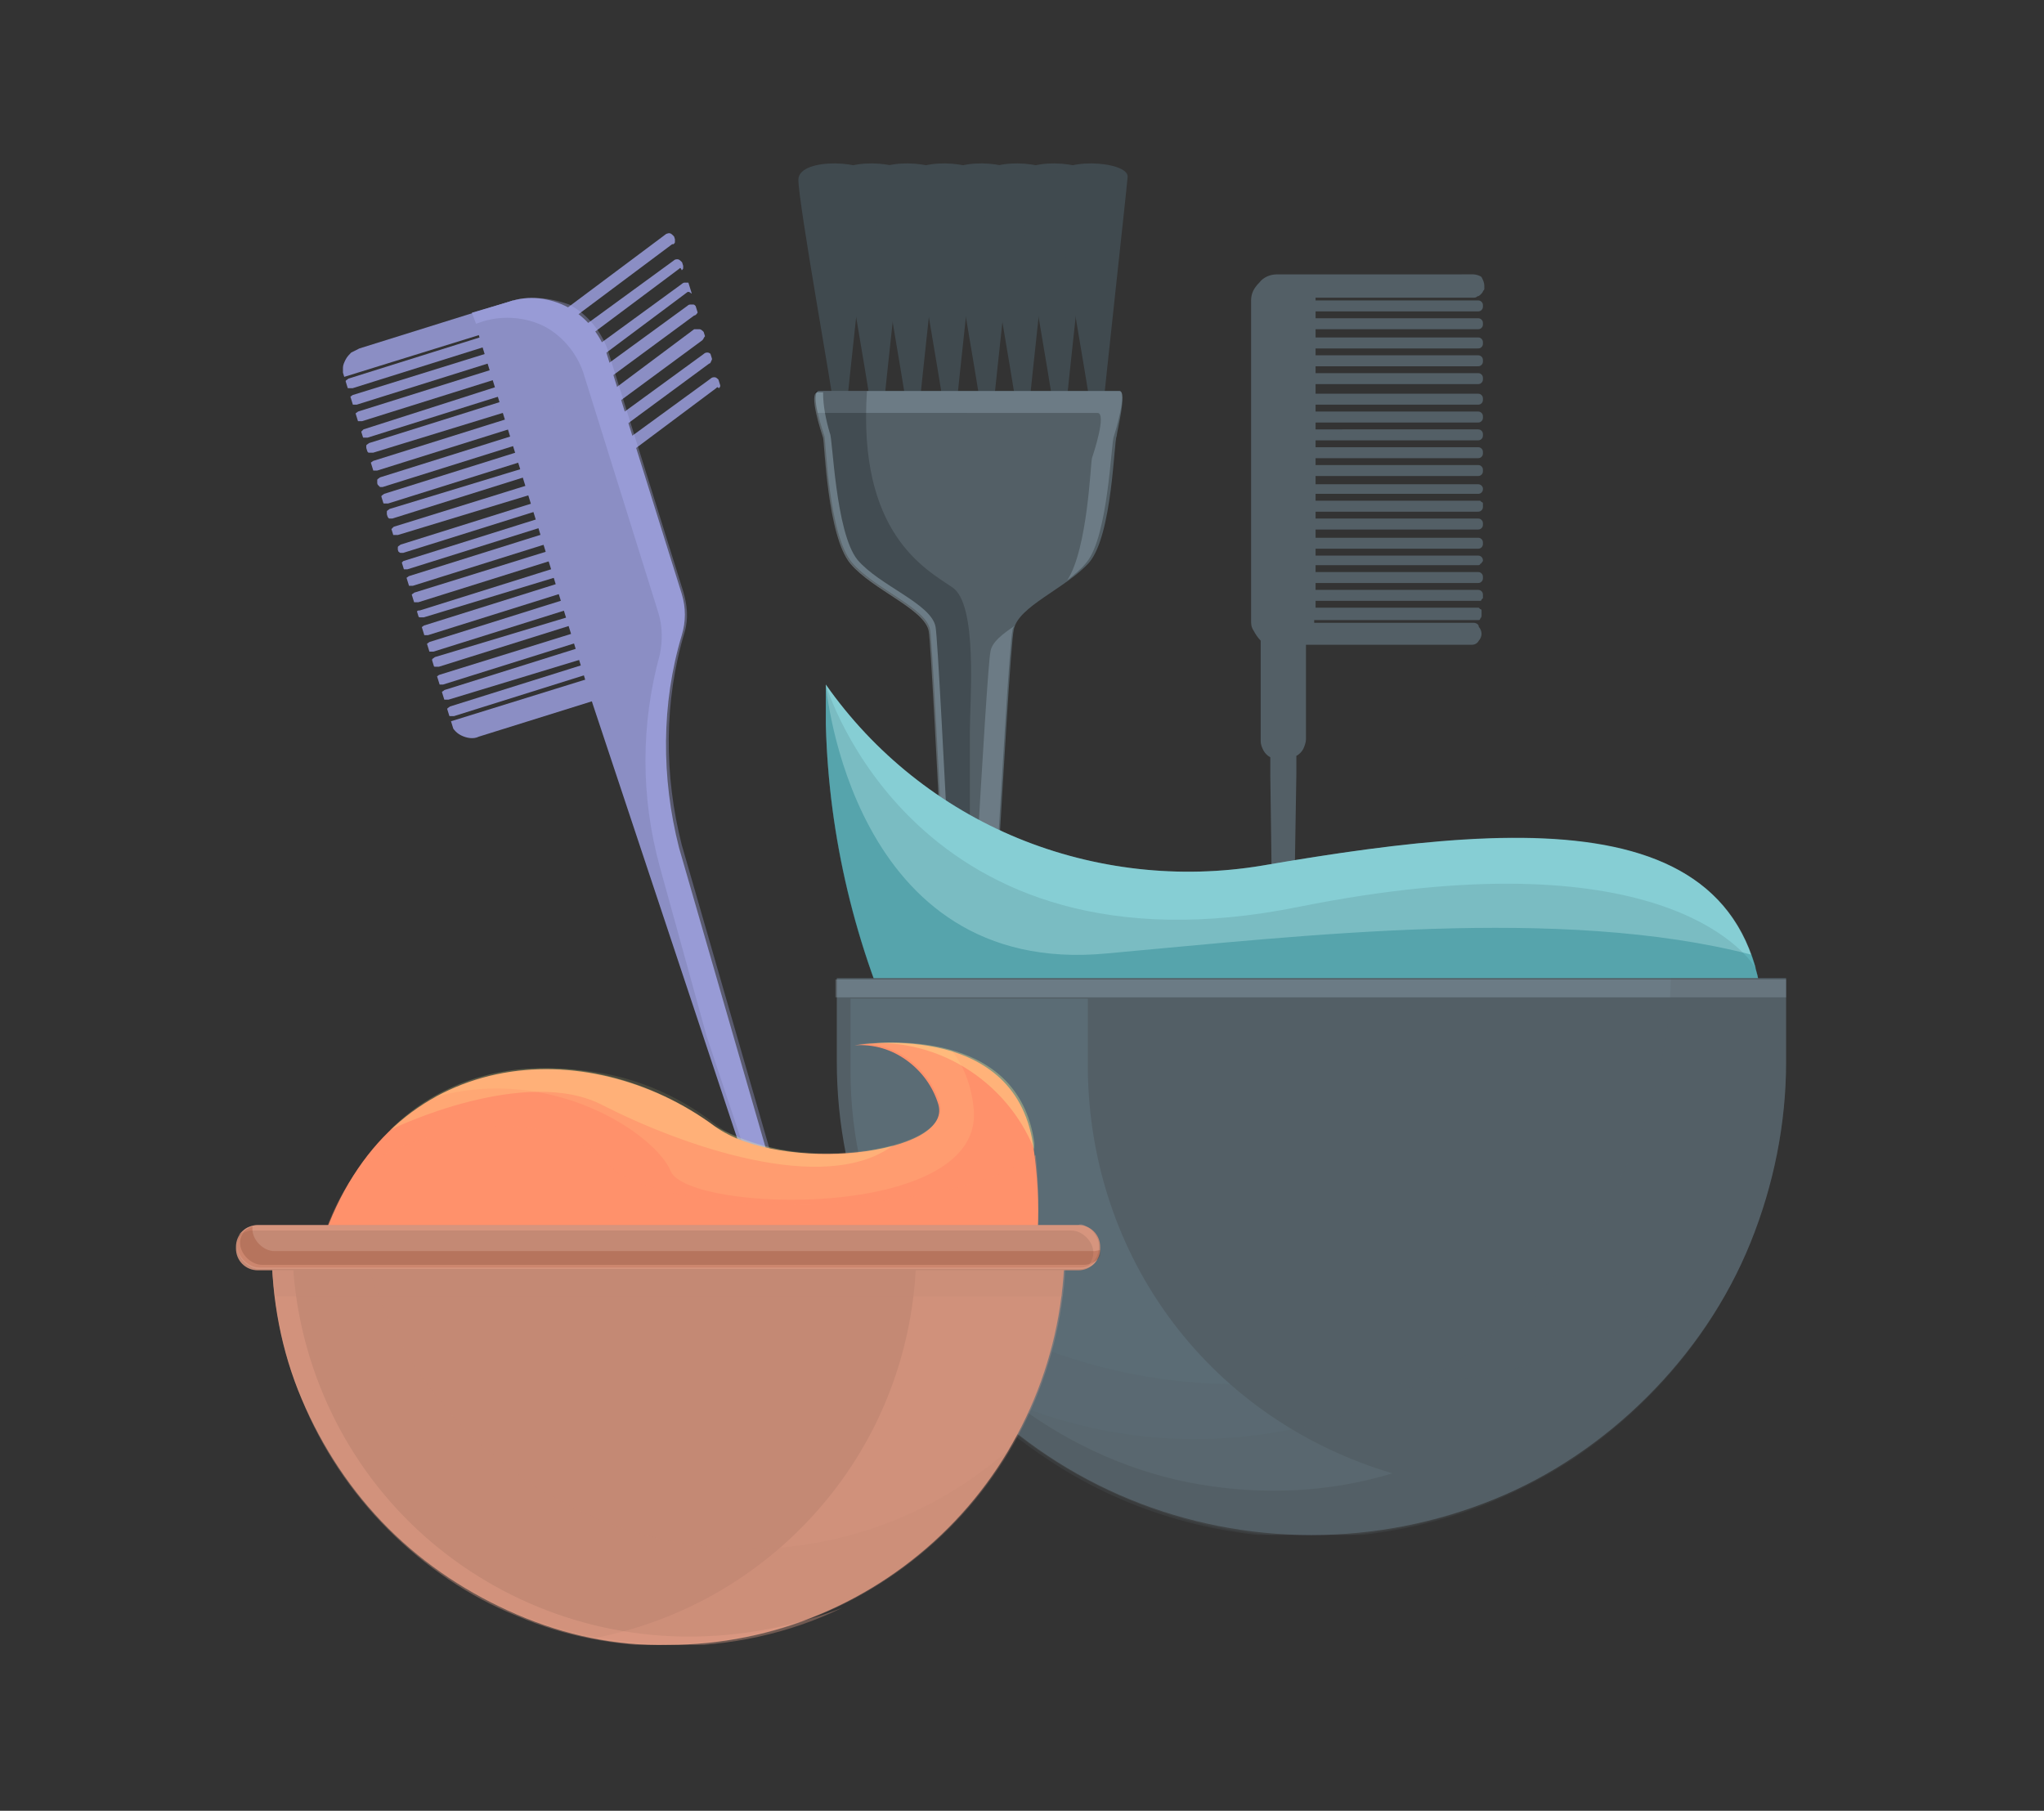 <svg xmlns="http://www.w3.org/2000/svg" xmlns:xlink="http://www.w3.org/1999/xlink" id="Layer_1" x="0px" y="0px" viewBox="0 0 149 132" style="enable-background:new 0 0 149 132;" xml:space="preserve"><rect x="0" y="0" width="149" height="132" fill="#333333" stroke="none"/><style type="text/css">	.st0{clip-path:url(#SVGID_00000065058441800159124030000016150866591276718780_);}	.st1{fill:#404A4F;}	.st2{fill:#535F66;}	.st3{opacity:0.2;}	.st4{fill:#D0EDFF;}	.st5{opacity:0.2;enable-background:new    ;}	.st6{opacity:0.3;fill:#D0EDFF;enable-background:new    ;}	.st7{clip-path:url(#SVGID_00000173160069466213196070000004332859250488769440_);}	.st8{clip-path:url(#SVGID_00000027576395769145201710000012278757230203486125_);}	.st9{fill:#8B8EC4;}	.st10{opacity:0.3;fill:#B5B9FF;enable-background:new    ;}	.st11{clip-path:url(#SVGID_00000091017469870386311860000006227804450010137233_);}	.st12{fill:#7ABCC2;}	.st13{opacity:0.3;fill:#A0F7FF;enable-background:new    ;}	.st14{opacity:0.3;fill:#006D78;enable-background:new    ;}	.st15{opacity:0.2;fill:#D0EDFF;enable-background:new    ;}	.st16{opacity:0.1;fill:#A3DCFF;enable-background:new    ;}	.st17{clip-path:url(#SVGID_00000080917320165185850760000007050607125074538934_);}	.st18{fill:#FF916B;}	.st19{opacity:0.3;}	.st20{fill:#C48974;}	.st21{opacity:0.3;fill:#FFB297;enable-background:new    ;}	.st22{opacity:0.2;fill:#FFB297;enable-background:new    ;}	.st23{opacity:0.2;fill:#802200;enable-background:new    ;}	.st24{opacity:0.2;fill:#FFFF99;enable-background:new    ;}	.st25{opacity:0.3;fill:#FFFF99;enable-background:new    ;}	.st26{opacity:0.1;fill:#FFFF99;enable-background:new    ;}</style><g>	<defs>		<rect id="SVGID_1_" x="58.2" y="11.9" width="24" height="74"></rect>	</defs>	<clipPath id="SVGID_00000148649535970575024080000010478122155517342396_">		<use xlink:href="#SVGID_1_" style="overflow:visible;"></use>	</clipPath>	<g style="clip-path:url(#SVGID_00000148649535970575024080000010478122155517342396_);">		<path class="st1" d="M60.8,29.8c-0.1-1.2-2.6-15-2.6-16.7s5.4-1.4,5.3-0.2c-0.1,1.2-1.8,16.6-1.8,17S60.9,30.5,60.8,29.8z"></path>		<path class="st1" d="M63.5,29.8c-0.1-1.2-2.6-15-2.6-16.7c0-1.7,5.4-1.4,5.3-0.2c-0.1,1.2-1.8,16.6-1.8,17S63.5,30.5,63.5,29.8z"></path>		<path class="st1" d="M66.1,29.8c-0.1-1.2-2.6-15-2.6-16.7c0-1.7,5.4-1.4,5.3-0.2c-0.1,1.2-1.8,16.6-1.8,17S66.2,30.5,66.1,29.8z"></path>		<path class="st1" d="M68.8,29.8c-0.1-1.2-2.6-15-2.6-16.7c0-1.7,5.4-1.4,5.3-0.2c-0.1,1.2-1.8,16.6-1.8,17S68.9,30.5,68.8,29.8z"></path>		<path class="st1" d="M71.5,29.8c-0.1-1.2-2.6-15-2.6-16.7c0-1.7,5.4-1.4,5.3-0.2c-0.1,1.2-1.8,16.6-1.8,17S71.6,30.5,71.5,29.8z"></path>		<path class="st1" d="M74.1,29.8c-0.1-1.2-2.6-15-2.6-16.7s5.4-1.4,5.3-0.2c-0.1,1.2-1.8,16.6-1.8,17S74.2,30.5,74.1,29.8z"></path>		<path class="st1" d="M76.8,29.8c-0.1-1.2-2.6-15-2.6-16.7c0-1.7,5.4-1.4,5.3-0.2c-0.1,1.2-1.8,16.6-1.8,17S76.9,30.5,76.8,29.8z"></path>		<path class="st1" d="M79.5,29.8c-0.1-1.2-2.6-15-2.6-16.7c0-1.7,5.4-1.4,5.3-0.2c-0.1,1.2-1.8,16.6-1.8,17   C80.4,30.3,79.6,30.5,79.5,29.8z"></path>		<path class="st2" d="M81.6,28.5H59.7c-0.7,0,0.3,3,0.4,3.3c0.1,0.3,0.3,7.2,2,9.2c1.6,1.9,5.4,3.3,5.7,4.9   c0.3,1.7,2,39.5,2.3,39.9c0.4,0.1,0.8,0.1,1.2,0c0.3-0.4,2.2-38.2,2.6-39.9c0.3-1.7,3.8-3,5.5-4.9c1.7-2,1.8-8.9,2-9.2   C81.4,31.5,82.2,28.5,81.6,28.5z"></path>		<g class="st3">			<path class="st4" d="M72.2,47.5c-0.3,1.4-1.7,28-2.3,37c0,0.5,0.1,0.9,0.1,1.4c0.4,0.1,0.8,0.1,1.2,0c0.3-0.4,2.2-38.2,2.6-39.9    c0-0.2,0.1-0.3,0.2-0.4C73.1,46.2,72.3,46.8,72.2,47.5z"></path>			<path class="st4" d="M81.6,28.5H59.7c-0.3,0-0.3,0.8-0.1,1.6H80c0.7,0-0.3,3-0.4,3.3c-0.1,0.3-0.3,6.6-1.8,8.9    c0.5-0.4,1-0.8,1.4-1.3c1.6-1.9,1.8-8.9,2-9.2C81.3,31.5,82.2,28.5,81.6,28.5z"></path>		</g>		<path class="st5" d="M70.7,85.9c0-7.6,0-30.6,0-32.6c0-2.3,0.6-9.3-1.3-10.5c-1.9-1.3-6.9-3.9-6.2-14.3h-3.6c-0.7,0,0.3,3,0.4,3.3   c0.1,0.3,0.3,7.2,2,9.2c1.6,1.9,5.4,3.3,5.7,4.9c0.3,1.7,2,39.5,2.3,39.9C70.2,85.9,70.5,86,70.7,85.9z"></path>		<path class="st6" d="M70.5,85.6c-0.3-0.4-2-38.2-2.3-39.9c-0.3-1.7-4.1-3-5.7-4.9c-1.6-2-1.8-8.9-2-9.2c-0.3-1-0.5-2-0.5-3h-0.4   c-0.7,0,0.3,3,0.4,3.3c0.1,0.3,0.3,7.2,2,9.2c1.6,1.9,5.4,3.3,5.7,4.9c0.3,1.7,2,39.5,2.3,39.9c0.4,0.1,0.8,0.1,1.2,0v-0.2   C71,85.7,70.7,85.6,70.5,85.6z"></path>	</g></g><g>	<defs>		<rect id="SVGID_00000073693485975977561010000006610325357944507537_" x="91.2" y="19.9" width="17" height="74"></rect>	</defs>	<clipPath id="SVGID_00000023281716966794473840000009189831465840952227_">		<use xlink:href="#SVGID_00000073693485975977561010000006610325357944507537_" style="overflow:visible;"></use>	</clipPath>	<g style="clip-path:url(#SVGID_00000023281716966794473840000009189831465840952227_);">		<path class="st2" d="M107.4,45.4H95.8c0-0.1,0-0.2,0-0.2h11.8c0.1,0,0.1,0,0.2,0c0.1,0,0.1-0.1,0.1-0.1c0,0,0.1-0.1,0.1-0.2   c0-0.1,0-0.1,0-0.2c0-0.1,0-0.1,0-0.2c0,0,0-0.1-0.1-0.1c0,0-0.1-0.1-0.1-0.1c0,0-0.1,0-0.2,0H95.9v-0.5h11.8c0.1,0,0.1,0,0.2,0   c0,0,0.1,0,0.1-0.1c0,0,0.1-0.1,0.1-0.1c0,0,0-0.1,0-0.2c0-0.1,0-0.2-0.1-0.3c-0.1-0.1-0.2-0.1-0.3-0.1H95.9v-0.5h11.8   c0.1,0,0.2,0,0.3-0.1c0.1-0.1,0.1-0.2,0.1-0.3c0-0.1,0-0.2-0.1-0.3c-0.1-0.1-0.2-0.1-0.3-0.1H95.9v-0.5h11.8c0.1,0,0.2,0,0.2-0.1   c0.1,0,0.1-0.1,0.2-0.2c0-0.1,0-0.2-0.1-0.3c-0.1-0.1-0.2-0.1-0.3-0.1H95.9V40h11.8c0.1,0,0.2,0,0.3-0.1c0.1-0.1,0.1-0.2,0.1-0.3   c0-0.1,0-0.2-0.1-0.3c-0.1-0.1-0.2-0.1-0.3-0.1H95.9v-0.6h11.8c0.1,0,0.2,0,0.3-0.1c0.1-0.1,0.1-0.2,0.1-0.3c0-0.1,0-0.2-0.1-0.3   c-0.1-0.1-0.2-0.1-0.3-0.1H95.9v-0.5h11.8c0.1,0,0.2,0,0.3-0.1c0.1-0.1,0.1-0.2,0.1-0.3c0-0.1,0-0.1,0-0.2c0,0,0-0.1-0.1-0.1   c0,0-0.1-0.1-0.1-0.1s-0.1,0-0.2,0H95.9v-0.5h11.8c0.1,0,0.2,0,0.3-0.1c0.1-0.1,0.1-0.2,0.1-0.3c0-0.1-0.1-0.2-0.1-0.2   c-0.1-0.1-0.2-0.1-0.3-0.1H95.9v-0.6h11.8c0.1,0,0.2,0,0.3-0.1c0.1-0.1,0.1-0.2,0.1-0.3c0-0.1,0-0.2-0.1-0.3   c-0.1-0.1-0.2-0.1-0.3-0.1H95.9v-0.5h11.8c0.1,0,0.2,0,0.3-0.1c0.1-0.1,0.1-0.2,0.1-0.3c0-0.1,0-0.2-0.1-0.3   c-0.1-0.1-0.2-0.1-0.3-0.1H95.9v-0.5h11.8c0.1,0,0.2,0,0.3-0.1c0.1-0.1,0.1-0.2,0.1-0.3c0-0.1,0-0.2-0.1-0.3   c-0.1-0.1-0.2-0.1-0.3-0.1H95.9v-0.5h11.8c0.1,0,0.2,0,0.3-0.1c0.1-0.1,0.1-0.2,0.1-0.3c0-0.1,0-0.2-0.1-0.3   c-0.1-0.1-0.2-0.1-0.3-0.1H95.9v-0.5h11.8c0.1,0,0.2,0,0.3-0.1c0.1-0.1,0.1-0.2,0.1-0.3c0-0.1,0-0.2-0.1-0.3   c-0.1-0.1-0.2-0.1-0.3-0.1H95.9V28h11.8c0.1,0,0.2,0,0.3-0.1c0.1-0.1,0.1-0.2,0.1-0.3c0-0.1,0-0.2-0.1-0.3   c-0.1-0.1-0.2-0.1-0.3-0.1H95.9v-0.5h11.8c0.1,0,0.2,0,0.3-0.1c0.1-0.1,0.1-0.2,0.1-0.3c0-0.1,0-0.2-0.1-0.3   c-0.1-0.1-0.2-0.1-0.3-0.1H95.9v-0.5h11.8c0.1,0,0.2,0,0.3-0.1c0.1-0.1,0.1-0.2,0.1-0.3c0-0.1,0-0.2-0.1-0.3   c-0.1-0.1-0.2-0.1-0.3-0.1H95.9V24h11.8c0.1,0,0.2,0,0.3-0.1c0.1-0.1,0.1-0.2,0.1-0.3c0-0.1,0-0.2-0.1-0.3   c-0.1-0.1-0.2-0.1-0.3-0.1H95.9v-0.5h11.8c0.1,0,0.2,0,0.3-0.1c0.1-0.1,0.1-0.2,0.1-0.3c0-0.1,0-0.2-0.1-0.3   c-0.1-0.1-0.2-0.1-0.3-0.1H95.9c0-0.1,0-0.2,0-0.2h11.5c0.1,0,0.2,0,0.3-0.1c0.1,0,0.2-0.1,0.3-0.2c0.1-0.1,0.1-0.2,0.2-0.3   c0-0.1,0.1-0.2,0-0.3c0-0.2-0.1-0.4-0.2-0.6c-0.1-0.1-0.4-0.2-0.6-0.2H94.5h-0.2H94h-0.9c-0.5,0-1,0.2-1.3,0.6   c-0.4,0.4-0.6,0.8-0.6,1.3v23.3c0,0.3,0,0.5,0.2,0.8c0.1,0.2,0.3,0.5,0.5,0.7v7.3c0,0.3,0.1,0.5,0.2,0.7c0.1,0.2,0.3,0.4,0.5,0.5   c0,0.4,0,0.8,0,1.3l0.5,36.8c0,0.4,0.2,0.7,0.4,0.7c0.2,0,0.4-0.3,0.4-0.7l0.6-36.9c0-0.4,0-0.8,0-1.3c0.2-0.1,0.4-0.3,0.5-0.5   c0.1-0.2,0.2-0.5,0.2-0.7V47h12.1c0.2,0,0.4-0.1,0.5-0.3c0.1-0.1,0.2-0.3,0.2-0.5c0-0.2-0.1-0.4-0.2-0.5   C107.8,45.5,107.6,45.4,107.4,45.4z"></path>	</g></g><g>	<defs>					<rect id="SVGID_00000070831958128205022180000003130202212099352727_" x="35.2" y="19" transform="matrix(0.955 -0.296 0.296 0.955 -15.035 16.875)" width="26" height="78"></rect>	</defs>	<clipPath id="SVGID_00000044168412182477135890000002477261726303219888_">		<use xlink:href="#SVGID_00000070831958128205022180000003130202212099352727_" style="overflow:visible;"></use>	</clipPath>	<g style="clip-path:url(#SVGID_00000044168412182477135890000002477261726303219888_);">		<path class="st9" d="M37.1,22l-2.7,0.8l8.8,28.5L58,95.8l1.2-0.4l-9.7-33.6c-1.3-5.1-1.3-10.5,0.2-15.5c0.3-1,0.3-2,0-3l-5.5-17.6   c-0.5-1.4-1.5-2.6-2.8-3.3C40.1,21.7,38.5,21.5,37.1,22z"></path>		<path class="st9" d="M37.9,23.5l-12.9,4C25,27.3,25,27,25,26.8c0-0.2,0.1-0.4,0.2-0.6c0.1-0.2,0.3-0.4,0.4-0.5   c0.2-0.1,0.4-0.2,0.6-0.3l11.2-3.5L37.9,23.5z"></path>		<path class="st9" d="M45.7,48.6l-12.9,4c0.1,0.4,0.4,0.8,0.8,1s0.9,0.3,1.3,0.1l11.2-3.5L45.7,48.6z"></path>		<path class="st9" d="M43.3,49l-10.2,3.2c-0.1,0-0.2,0-0.3,0c-0.1,0-0.1-0.1-0.2-0.2c0-0.1,0-0.2,0-0.3c0-0.1,0.1-0.1,0.2-0.2   l10.2-3.2c0,0,0.1,0,0.1,0c0,0,0.1,0,0.1,0c0,0,0.1,0,0.1,0.1c0,0,0.1,0.1,0.1,0.1c0,0,0,0.1,0,0.1c0,0,0,0.1,0,0.1   c0,0-0.1,0.1-0.1,0.1S43.3,49,43.3,49z"></path>		<path class="st9" d="M42.9,47.9L32.7,51c-0.1,0-0.2,0-0.3,0c-0.1,0-0.1-0.1-0.2-0.2c0-0.1,0-0.2,0-0.3c0-0.1,0.1-0.1,0.2-0.2   l10.2-3.2c0,0,0.1,0,0.1,0c0,0,0.1,0,0.1,0c0,0,0.1,0,0.1,0.1c0,0,0.1,0.1,0.1,0.1c0,0,0,0.1,0,0.1c0,0,0,0.1,0,0.1   c0,0-0.1,0.1-0.1,0.1C43,47.8,43,47.8,42.9,47.9z"></path>		<path class="st9" d="M42.5,46.7l-10.2,3.2c-0.1,0-0.2,0-0.3,0c-0.1,0-0.1-0.1-0.2-0.2c0-0.1,0-0.2,0-0.3c0-0.1,0.1-0.1,0.2-0.2   L42.3,46c0,0,0.1,0,0.1,0s0.1,0,0.1,0c0,0,0.1,0.1,0.1,0.1c0,0,0,0.1,0.1,0.1c0,0,0,0.1,0,0.1c0,0,0,0.1,0,0.1   c0,0-0.1,0.1-0.1,0.1C42.6,46.6,42.6,46.6,42.5,46.7z"></path>		<path class="st9" d="M42.2,45.4L32,48.6c-0.1,0-0.2,0-0.3,0c-0.1,0-0.1-0.1-0.2-0.2c0-0.1,0-0.2,0-0.3c0-0.1,0.1-0.1,0.2-0.2   L42,44.8c0,0,0.1,0,0.1,0c0,0,0.1,0,0.1,0c0,0,0.1,0.1,0.1,0.1c0,0,0.1,0.1,0.1,0.1c0,0,0,0.1,0,0.1c0,0,0,0.1,0,0.1   c0,0-0.1,0.1-0.1,0.1C42.3,45.4,42.2,45.4,42.2,45.4z"></path>		<path class="st9" d="M41.8,44.3l-10.2,3.2c-0.1,0-0.2,0-0.3,0c-0.1,0-0.1-0.1-0.2-0.2c0-0.1,0-0.2,0-0.3c0-0.1,0.1-0.1,0.2-0.2   l10.2-3.2c0,0,0.1,0,0.1,0c0,0,0.1,0,0.1,0c0,0,0.1,0,0.1,0.1c0,0,0.1,0.1,0.1,0.1c0,0.1,0,0.2,0,0.3C42,44.2,41.9,44.2,41.8,44.3   z"></path>		<path class="st9" d="M41.4,43.1l-10.2,3.2c-0.1,0-0.2,0-0.3,0c-0.1,0-0.1-0.1-0.2-0.2c0-0.1,0-0.2,0-0.3c0-0.1,0.1-0.1,0.2-0.2   l10.2-3.2c0,0,0.1,0,0.1,0c0,0,0.1,0,0.1,0c0,0,0.1,0,0.1,0.1c0,0,0.1,0.1,0.1,0.1c0,0,0,0.1,0,0.1c0,0,0,0.1,0,0.1   c0,0-0.1,0.1-0.1,0.1C41.5,43,41.5,43.1,41.4,43.1z"></path>		<path class="st9" d="M41.1,41.9L30.9,45c-0.1,0-0.2,0-0.3,0c-0.1,0-0.1-0.1-0.2-0.2c0-0.1,0-0.2,0-0.2c0-0.1,0.1-0.1,0.2-0.1   l10.2-3.2c0,0,0.1,0,0.1,0c0,0,0.1,0,0.1,0c0,0,0.1,0,0.1,0.1c0,0,0.1,0.1,0.1,0.1c0,0,0,0.1,0,0.1c0,0,0,0.1,0,0.1   c0,0-0.1,0.1-0.1,0.1C41.1,41.8,41.1,41.8,41.1,41.9z"></path>		<path class="st9" d="M40.7,40.7l-10.2,3.2c-0.1,0-0.2,0-0.3,0c-0.1,0-0.1-0.1-0.2-0.2c0-0.1,0-0.2,0-0.3c0-0.1,0.1-0.1,0.2-0.2   L40.5,40c0,0,0.1,0,0.1,0c0,0,0.1,0,0.1,0c0,0,0.1,0,0.1,0.1c0,0,0.1,0.1,0.1,0.1c0,0,0,0.1,0,0.1c0,0,0,0.1,0,0.1   c0,0-0.1,0.1-0.1,0.1C40.8,40.6,40.7,40.6,40.7,40.7z"></path>		<path class="st9" d="M40.3,39.5l-10.2,3.2c-0.1,0-0.2,0-0.3,0c-0.1,0-0.1-0.1-0.2-0.2c0-0.1,0-0.2,0-0.3c0-0.1,0.1-0.1,0.2-0.2   l10.2-3.2c0,0,0.1,0,0.1,0c0,0,0.1,0,0.1,0c0,0,0.1,0.1,0.1,0.1c0,0,0.1,0.1,0.1,0.1c0,0,0,0.1,0,0.1c0,0,0,0.1,0,0.1   c0,0-0.1,0.1-0.1,0.1C40.4,39.4,40.4,39.5,40.3,39.5z"></path>		<path class="st9" d="M39.9,38.3l-10.2,3.2c-0.1,0-0.2,0-0.3,0c-0.1,0-0.1-0.1-0.2-0.2c0,0,0-0.1,0-0.1c0,0,0-0.1,0-0.1   c0,0,0.1-0.1,0.1-0.1c0,0,0.1-0.1,0.1-0.1l10.2-3.2c0,0,0.1,0,0.1,0s0.1,0,0.1,0c0,0,0.1,0.1,0.1,0.1c0,0,0,0.1,0.1,0.1   c0,0,0,0.1,0,0.1s0,0.1,0,0.1c0,0-0.1,0.1-0.1,0.1C40,38.2,40,38.2,39.9,38.3z"></path>		<path class="st9" d="M39.6,37.1l-10.2,3.2c-0.1,0-0.2,0-0.2,0c-0.1,0-0.1-0.1-0.2-0.1c0-0.1,0-0.2,0-0.3c0-0.1,0.1-0.1,0.2-0.2   l10.2-3.2c0,0,0.1,0,0.1,0c0,0,0.1,0,0.1,0c0,0,0.1,0,0.1,0.1c0,0,0.1,0.1,0.1,0.1c0,0.1,0,0.2-0.1,0.2   C39.7,37,39.6,37.1,39.6,37.1z"></path>		<path class="st9" d="M39.2,35.9L29,39c-0.1,0-0.2,0-0.3,0c-0.1,0-0.1-0.1-0.2-0.2c0,0,0-0.1,0-0.1c0,0,0-0.1,0-0.1   c0,0,0.1-0.1,0.1-0.1c0,0,0.1-0.1,0.1-0.1L39,35.2c0,0,0.1,0,0.1,0c0,0,0.1,0,0.1,0c0,0,0.1,0.1,0.1,0.1c0,0,0.1,0.1,0.1,0.1   c0,0,0,0.1,0,0.1c0,0,0,0.1,0,0.1c0,0-0.1,0.1-0.1,0.1C39.3,35.8,39.2,35.9,39.2,35.9z"></path>		<path class="st9" d="M38.8,34.6l-10.2,3.2c-0.1,0-0.2,0-0.2,0c-0.1,0-0.1-0.1-0.2-0.2c0-0.1,0-0.2,0-0.3c0-0.1,0.1-0.1,0.2-0.2   L38.6,34c0,0,0.1,0,0.1,0c0,0,0.1,0,0.1,0c0,0,0.1,0.1,0.1,0.1s0,0.1,0.1,0.1c0,0.1,0,0.2-0.1,0.2C39,34.5,38.9,34.6,38.8,34.6z"></path>		<path class="st9" d="M38.5,33.5l-10.2,3.2c-0.1,0-0.2,0-0.3,0c-0.1,0-0.1-0.1-0.2-0.2c0-0.1,0-0.2,0-0.3c0-0.1,0.1-0.1,0.2-0.2   l10.2-3.2c0,0,0.1,0,0.1,0c0,0,0.1,0,0.1,0c0,0,0.1,0,0.1,0.1c0,0,0.1,0.1,0.1,0.1c0,0,0,0.1,0,0.1c0,0,0,0.1,0,0.1   c0,0-0.1,0.1-0.1,0.1S38.5,33.5,38.5,33.5z"></path>		<path class="st9" d="M38.1,32.3l-10.2,3.2c0,0-0.1,0-0.1,0c0,0-0.1,0-0.1,0c0,0-0.1-0.1-0.1-0.1c0,0-0.1-0.1-0.1-0.1   c0-0.1,0-0.2,0-0.3c0-0.1,0.1-0.1,0.2-0.2l10.2-3.2c0,0,0.1,0,0.1,0c0,0,0.1,0,0.1,0c0,0,0.1,0,0.1,0.1c0,0,0.1,0.1,0.1,0.1   c0,0,0,0.1,0,0.1c0,0,0,0.1,0,0.1c0,0-0.1,0.1-0.1,0.1C38.2,32.2,38.1,32.3,38.1,32.3z"></path>		<path class="st9" d="M37.7,31.1l-10.2,3.2c-0.1,0-0.2,0-0.3,0c-0.1,0-0.1-0.1-0.2-0.2c0-0.1,0-0.2,0-0.3c0-0.1,0.1-0.1,0.2-0.2   l10.2-3.2c0,0,0.1,0,0.1,0c0,0,0.1,0,0.1,0c0,0,0.1,0.1,0.1,0.1c0,0,0.1,0.1,0.1,0.1c0,0,0,0.1,0,0.1c0,0,0,0.1,0,0.1   S37.9,31,37.8,31C37.8,31.1,37.8,31.1,37.7,31.1z"></path>		<path class="st9" d="M37.3,29.9L27.2,33c-0.1,0-0.2,0-0.3,0c-0.1,0-0.1-0.1-0.2-0.2c0-0.1,0-0.2,0-0.3c0-0.1,0.1-0.1,0.2-0.2   l10.2-3.2c0,0,0.1,0,0.1,0c0,0,0.1,0,0.1,0c0,0,0.1,0.1,0.1,0.1c0,0,0,0.1,0.1,0.1c0,0,0,0.1,0,0.1c0,0,0,0.1,0,0.1   c0,0-0.1,0.1-0.1,0.1S37.4,29.9,37.3,29.9z"></path>		<path class="st9" d="M37,28.7l-10.2,3.2c-0.1,0-0.2,0-0.3,0c-0.1,0-0.1-0.1-0.2-0.2c0,0,0-0.1,0-0.1c0,0,0-0.1,0-0.1   c0,0,0.1-0.1,0.1-0.1c0,0,0.1-0.1,0.1-0.1L36.8,28c0,0,0.1,0,0.1,0c0,0,0.1,0,0.1,0c0,0,0.1,0,0.1,0.1c0,0,0.1,0.1,0.1,0.1   c0,0,0,0.1,0,0.1c0,0,0,0.1,0,0.1c0,0-0.1,0.1-0.1,0.1C37.1,28.7,37,28.7,37,28.7z"></path>		<path class="st9" d="M36.6,27.5l-10.2,3.2c-0.1,0-0.2,0-0.3,0c-0.1,0-0.1-0.1-0.2-0.2c0-0.1,0-0.2,0-0.3c0-0.1,0.1-0.1,0.2-0.2   l10.2-3.2c0,0,0.1,0,0.1,0c0,0,0.1,0,0.1,0c0,0,0.1,0,0.1,0.1c0,0,0.1,0.1,0.1,0.1c0,0,0,0.1,0,0.1c0,0,0,0.1,0,0.1   c0,0-0.1,0.1-0.1,0.1C36.7,27.5,36.6,27.5,36.6,27.5z"></path>		<path class="st9" d="M36.2,26.3L26,29.5c-0.1,0-0.2,0-0.3,0c-0.1,0-0.1-0.1-0.2-0.2c0-0.1,0-0.2,0-0.3c0-0.1,0.1-0.1,0.2-0.2   L36,25.6c0,0,0.1,0,0.1,0c0,0,0.1,0,0.1,0c0,0,0.1,0.1,0.1,0.1c0,0,0,0.1,0.1,0.1c0,0,0,0.1,0,0.1c0,0,0,0.1,0,0.1   c0,0-0.1,0.1-0.1,0.1C36.3,26.3,36.3,26.3,36.2,26.3z"></path>		<path class="st9" d="M35.9,25.1l-10.2,3.2c-0.1,0-0.2,0-0.3,0c-0.1,0-0.1-0.1-0.2-0.2c0-0.1,0-0.2,0-0.3c0-0.1,0.1-0.1,0.2-0.2   l10.2-3.2c0,0,0.1,0,0.1,0c0,0,0.1,0,0.1,0c0,0,0.1,0.1,0.1,0.1s0.1,0.1,0.1,0.1c0,0,0,0.1,0,0.1c0,0,0,0.1,0,0.1   C36,25,36,25,36,25C35.9,25.1,35.9,25.1,35.9,25.1z"></path>		<path class="st9" d="M49,17.8l-9.5,7.1c-0.1,0.1-0.2,0.1-0.3,0.1c-0.1,0-0.2-0.1-0.3-0.2c0,0-0.1-0.1-0.1-0.1c0-0.1,0-0.1,0-0.2   c0-0.1,0-0.1,0.1-0.2c0,0,0.1-0.1,0.1-0.1l9.5-7.1c0.1-0.1,0.2-0.1,0.3-0.1c0.1,0,0.2,0.1,0.3,0.2c0,0,0.1,0.1,0.1,0.2   c0,0.1,0,0.1,0,0.2c0,0.1,0,0.1-0.1,0.2C49.1,17.8,49.1,17.8,49,17.8z"></path>		<path class="st9" d="M49.5,19.6l-9.5,7.1c-0.1,0.1-0.2,0.1-0.3,0.1c-0.1,0-0.2-0.1-0.3-0.2c0,0-0.1-0.1-0.1-0.1c0-0.1,0-0.1,0-0.2   c0-0.1,0-0.1,0.1-0.2c0,0,0.1-0.1,0.1-0.1l9.6-7c0.1-0.1,0.2-0.1,0.3-0.1c0.1,0,0.2,0.1,0.3,0.2c0,0,0.1,0.1,0.1,0.2   c0,0.1,0,0.1,0,0.2c0,0.1,0,0.1-0.1,0.2C49.6,19.5,49.6,19.5,49.5,19.6z"></path>		<path class="st9" d="M50.1,21.3l-9.5,7.1c-0.1,0.1-0.2,0.1-0.3,0.1c-0.1,0-0.2-0.1-0.3-0.2c0,0-0.1-0.1-0.1-0.1c0-0.1,0-0.1,0-0.2   c0-0.1,0-0.1,0.1-0.2c0,0,0.1-0.1,0.1-0.1l9.6-7c0,0,0.1-0.1,0.2-0.1c0.1,0,0.1,0,0.2,0c0.1,0,0.1,0,0.2,0.1c0,0,0.1,0.1,0.1,0.1   c0,0,0.1,0.1,0.1,0.2c0,0.1,0,0.1,0,0.2c0,0.1,0,0.1-0.1,0.2C50.2,21.2,50.1,21.3,50.1,21.3z"></path>		<path class="st9" d="M50.6,23l-9.5,7c0,0-0.1,0.1-0.2,0.1c-0.1,0-0.1,0-0.2,0c-0.1,0-0.1,0-0.2-0.1c0,0-0.1-0.1-0.1-0.1   c0,0-0.1-0.1-0.1-0.1c0-0.1,0-0.1,0-0.2c0-0.1,0-0.1,0.1-0.2c0,0,0.1-0.1,0.1-0.1l9.6-7c0,0,0.1-0.1,0.2-0.1c0.1,0,0.1,0,0.2,0   c0.1,0,0.1,0,0.2,0.1c0,0,0.1,0.1,0.1,0.1c0.1,0.1,0.1,0.2,0.1,0.3C50.8,22.9,50.7,23,50.6,23z"></path>		<path class="st9" d="M51.2,24.8l-9.5,7c0,0-0.1,0.1-0.2,0.1c-0.1,0-0.1,0-0.2,0s-0.1,0-0.2-0.1c0,0-0.1-0.1-0.1-0.1   c0,0-0.1-0.1-0.1-0.1c0-0.1,0-0.1,0-0.2c0-0.1,0-0.1,0.1-0.2c0,0,0.1-0.1,0.1-0.1l9.5-7.1C50.8,24,50.9,24,51,24   c0.1,0,0.2,0.1,0.3,0.2c0.1,0.1,0.1,0.2,0.1,0.3C51.3,24.6,51.3,24.7,51.2,24.8z"></path>		<path class="st9" d="M51.7,26.5l-9.5,7c-0.1,0.1-0.2,0.1-0.3,0.1s-0.2-0.1-0.3-0.2c0,0-0.1-0.1-0.1-0.1c0-0.1,0-0.1,0-0.2   c0-0.1,0-0.1,0.1-0.2c0,0,0.1-0.1,0.1-0.1l9.6-7c0.1-0.1,0.2-0.1,0.3-0.1c0.1,0,0.2,0.1,0.3,0.2c0,0.1,0,0.2,0,0.3   C51.8,26.4,51.8,26.5,51.7,26.5z"></path>		<path class="st9" d="M52.2,28.3l-9.5,7.1c-0.1,0.1-0.2,0.1-0.3,0.1c-0.1,0-0.2-0.1-0.3-0.2c0,0-0.1-0.1-0.1-0.2c0-0.1,0-0.1,0-0.2   c0-0.1,0-0.1,0.1-0.2c0,0,0.1-0.1,0.1-0.1l9.6-7c0.1-0.1,0.2-0.1,0.3-0.1c0.1,0,0.2,0.1,0.3,0.2c0,0,0.1,0.1,0.1,0.2   c0,0.1,0,0.1,0,0.2c0,0.1,0,0.1-0.1,0.2C52.3,28.2,52.3,28.2,52.2,28.3z"></path>		<path class="st10" d="M37.1,22l-2.7,0.8l0.3,0.8l0.6-0.2c1.4-0.4,3-0.3,4.4,0.4c1.3,0.7,2.3,1.9,2.8,3.3l5.5,17.6   c0.3,1,0.3,2,0.1,3c-1.4,5.1-1.4,10.4,0,15.5l3.4,12.3l6.7,20.1l1.2-0.4l-9.7-33.6c-1.3-5.1-1.3-10.5,0.2-15.5c0.3-1,0.2-2-0.1-3   l-5.5-17.6c-0.5-1.4-1.5-2.6-2.8-3.3C40.1,21.7,38.5,21.5,37.1,22z"></path>	</g></g><g>	<defs>		<rect id="SVGID_00000011753132527802733610000014447742777686621866_" x="60.2" y="49.9" width="70" height="62"></rect>	</defs>	<clipPath id="SVGID_00000034768978023772099230000005348321305443530656_">		<use xlink:href="#SVGID_00000011753132527802733610000014447742777686621866_" style="overflow:visible;"></use>	</clipPath>	<g style="clip-path:url(#SVGID_00000034768978023772099230000005348321305443530656_);">		<path class="st12" d="M128.4,79.3c2.4-20.8-15.5-19.8-36.4-16.2c-6,1-12.2,0.3-17.8-2c-5.6-2.3-10.5-6.2-14-11.2   c-0.2,8.1,1.3,16.2,4.4,23.8c5.2,13.3-6.2,14.6,11,19.5C92.7,98.1,127.6,86.2,128.4,79.3z"></path>		<path class="st13" d="M94.7,66.1c26-5.2,32.5,3.2,33.3,4.5c-3.2-11.6-18.5-10.5-36-7.5c-6,1-12.2,0.3-17.8-2   c-5.6-2.3-10.5-6.2-14-11.2C60.2,49.9,66.6,71.8,94.7,66.1z"></path>		<path class="st14" d="M64.6,73.7c1.5,4.1,1.9,8.6,1,12.9c7.5,3.4,15.3,6,23.4,7.6c17.5-1.1,38.8-9.6,39.4-14.9   c0.5-3.3,0.3-6.6-0.7-9.7c-13.9-3.6-32.6-1.4-47-0.1C62,71.3,60.2,49.9,60.2,49.9C60,58.1,61.5,66.2,64.6,73.7z"></path>		<path class="st2" d="M60.9,71.3h69.3v6.1c0,4.5-0.9,9-2.6,13.2c-1.7,4.2-4.3,8-7.5,11.2c-3.2,3.2-7,5.8-11.2,7.5   c-4.2,1.7-8.7,2.6-13.3,2.6c-9.2,0-18-3.6-24.5-10.1c-6.5-6.5-10.1-15.3-10.1-24.4V71.3z"></path>		<path class="st15" d="M130.2,71.4H60.9v1.3h69.3V71.4z"></path>		<path class="st16" d="M79.3,78.1v-5.3H62v5.3c0,4.8,1.1,9.5,3.3,13.7c2.1,4.3,5.3,8,9.1,10.8c3.8,2.8,8.3,4.8,13,5.6   c4.7,0.8,9.5,0.6,14.1-0.8c-6.4-1.9-12-5.7-16-11C81.5,91.1,79.4,84.7,79.3,78.1z"></path>		<g class="st3">			<path class="st2" d="M121.8,71.3c-0.2,9-4,17.5-10.5,23.8c-6.5,6.3-15.1,9.8-24.2,9.8c-6.3,0-12.4-1.7-17.8-4.9    c4.6,5.3,10.8,9.1,17.6,10.9c6.8,1.8,14.1,1.4,20.7-1.1c6.6-2.5,12.3-6.9,16.4-12.7c4-5.8,6.2-12.7,6.2-19.7v-6.1H121.8z"></path>		</g>		<g class="st3">			<path class="st2" d="M101,100.9H90.2c-9.9,0-19.5-3.7-26.8-10.4c2.6,6.4,7,11.9,12.7,15.7c5.7,3.9,12.5,5.9,19.4,5.9    c6.9,0,13.7-2.1,19.4-5.9c5.7-3.9,10.2-9.3,12.7-15.7C120.5,97.2,110.9,100.9,101,100.9z"></path>		</g>	</g></g><g>	<defs>		<rect id="SVGID_00000040572012297784739790000012347178454394402439_" x="17.2" y="75.9" width="63" height="44"></rect>	</defs>	<clipPath id="SVGID_00000081639831240247776890000014717724003555684004_">		<use xlink:href="#SVGID_00000040572012297784739790000012347178454394402439_" style="overflow:visible;"></use>	</clipPath>	<g style="clip-path:url(#SVGID_00000081639831240247776890000014717724003555684004_);">		<path class="st18" d="M23.5,90.5c4.9-14.5,19.4-15.2,28.6-8.4c4.8,3.5,17.4,2.1,16.3-1.6c-0.4-1.3-1.2-2.4-2.3-3.2   c-1.1-0.8-2.4-1.2-3.8-1.1c0,0,11.6-2,13,7.2S74,98.6,71.6,100c-2.4,1.4-5.6,4.7-18.1,3C41,101.3,19.8,101.9,23.5,90.5z"></path>		<g class="st19">			<path class="st18" d="M75.5,84.2c-8,5.3-28,4.1-30.9,0.9c-2.9-3.2-10-4.8-18.4,0c-1.2,1.6-2.1,3.4-2.7,5.3    c-3.7,11.4,17.5,10.8,30,12.5c1.9,0.3,3.6,0.4,5.1,0.4c4-1,8.4-2.2,13-3.5C74,98.5,76.4,92.8,75.5,84.2z"></path>		</g>		<path class="st20" d="M48.7,119.9c7.7,0,15-3.1,20.4-8.5c5.4-5.4,8.5-12.8,8.5-20.5H19.8c0,3.8,0.7,7.6,2.2,11.1   c1.5,3.5,3.6,6.7,6.3,9.4c2.7,2.7,5.9,4.8,9.4,6.3C41.2,119.2,44.9,120,48.7,119.9z"></path>		<path class="st21" d="M50.2,119.3c-7.6,0-14.9-3-20.3-8.3c-5.4-5.3-8.5-12.6-8.6-20.2h-1.5c0,3.8,0.7,7.6,2.2,11.2   c1.4,3.5,3.6,6.8,6.3,9.5c2.7,2.7,5.9,4.9,9.4,6.3c3.5,1.5,7.3,2.2,11.1,2.2c4.4,0,8.7-0.9,12.6-2.8   C57.8,118.6,54,119.3,50.2,119.3z"></path>		<path class="st22" d="M66.8,90.9c0,6.8-2.3,13.3-6.6,18.5c-4.3,5.2-10.2,8.7-16.8,10c1.8,0.4,3.6,0.5,5.4,0.5   c7.7,0,15-3.1,20.4-8.5c5.4-5.4,8.5-12.8,8.5-20.5H66.8z"></path>		<g class="st3">			<path class="st20" d="M54.5,112.9c-6.5,0-12.7-2.2-17.8-6.2c-5.1-4-8.7-9.6-10.3-15.9h-6.6c0,6.4,2.1,12.5,5.9,17.6    c3.8,5.1,9.2,8.7,15.4,10.4c6.1,1.7,12.6,1.3,18.5-1.1c5.9-2.4,10.8-6.6,14-12.1C68.3,110.3,61.5,112.9,54.5,112.9z"></path>		</g>		<g class="st19">			<path class="st20" d="M77.4,94.5c0-1.1,0.2-2.2,0.2-3.2H19.8c0,1.1,0.1,2.1,0.3,3.2H77.4z"></path>		</g>		<path class="st20" d="M78.6,89.3H18.8c-0.9,0-1.6,0.7-1.6,1.6V91c0,0.9,0.7,1.6,1.6,1.6h59.8c0.9,0,1.6-0.7,1.6-1.6v-0.1   C80.2,90,79.5,89.3,78.6,89.3z"></path>		<path class="st21" d="M78.6,89.3H18.8c-0.3,0-0.5,0.1-0.8,0.2c-0.2,0.1-0.4,0.3-0.6,0.5c0.2-0.1,0.5-0.2,0.8-0.3h59.9   c0.4,0,0.8,0.2,1.1,0.5c0.3,0.3,0.5,0.7,0.5,1.1c0,0.3-0.1,0.6-0.3,0.9c0.2-0.1,0.4-0.3,0.5-0.5c0.1-0.2,0.2-0.5,0.2-0.7   c0-0.2,0-0.5-0.1-0.7s-0.2-0.4-0.4-0.6c-0.2-0.2-0.4-0.3-0.6-0.4C79,89.3,78.8,89.2,78.6,89.3z"></path>		<path class="st23" d="M79.8,91.2H20c-0.4,0-0.8-0.2-1.1-0.5c-0.3-0.3-0.5-0.7-0.5-1.1c0,0,0,0,0-0.2c-0.3,0.1-0.6,0.3-0.8,0.5   s-0.3,0.6-0.3,0.9c0,0.4,0.2,0.8,0.5,1.1c0.3,0.3,0.7,0.5,1.1,0.5h59.9c0.4,0,0.7-0.2,1-0.4c0.3-0.2,0.5-0.6,0.5-0.9L79.8,91.2z"></path>		<path class="st21" d="M78.9,92.2H19.1c-0.4,0-0.8-0.2-1.1-0.5c-0.3-0.3-0.5-0.7-0.5-1.1c0-0.3,0.1-0.6,0.3-0.8   c-0.2,0.1-0.3,0.3-0.4,0.5c-0.1,0.2-0.1,0.4-0.1,0.6c0,0.4,0.2,0.8,0.5,1.1c0.3,0.3,0.7,0.5,1.1,0.5h59.9c0.2,0,0.5-0.1,0.7-0.2   c0.2-0.1,0.4-0.3,0.5-0.5c-0.1,0.1-0.3,0.2-0.5,0.3C79.3,92.2,79.1,92.2,78.9,92.2z"></path>		<path class="st24" d="M65.1,83.5c-4.4,1.2-9,0.7-13-1.4c-7-5.2-17.2-6.2-23.7,0.3c0.3-0.2,10-4.8,15.6-1.8   C49.7,83.5,60.1,87.2,65.1,83.5z"></path>		<path class="st25" d="M75.4,83.8c0-0.2,0-0.3,0-0.5c-1.2-8.5-11.3-7.3-12.8-7.2c2.7-0.3,5.4,0.3,7.7,1.7S74.4,81.3,75.4,83.8z"></path>		<path class="st26" d="M62.4,76.1c1.4-0.1,2.7,0.3,3.8,1.1c1.1,0.8,1.9,1.9,2.3,3.2c1,3.7-11.5,5.2-16.3,1.6c-2.9-2.3-6.4-3.7-10-4   c-3.7-0.4-7.3,0.3-10.6,2c8.7-2.5,16.3,2.8,17.3,5.4c1.4,3,22.4,3.6,22.1-4.3c-0.1-1.6-0.6-3.2-1.6-4.5C67,76,64.7,75.9,62.4,76.1   z"></path>	</g></g></svg>